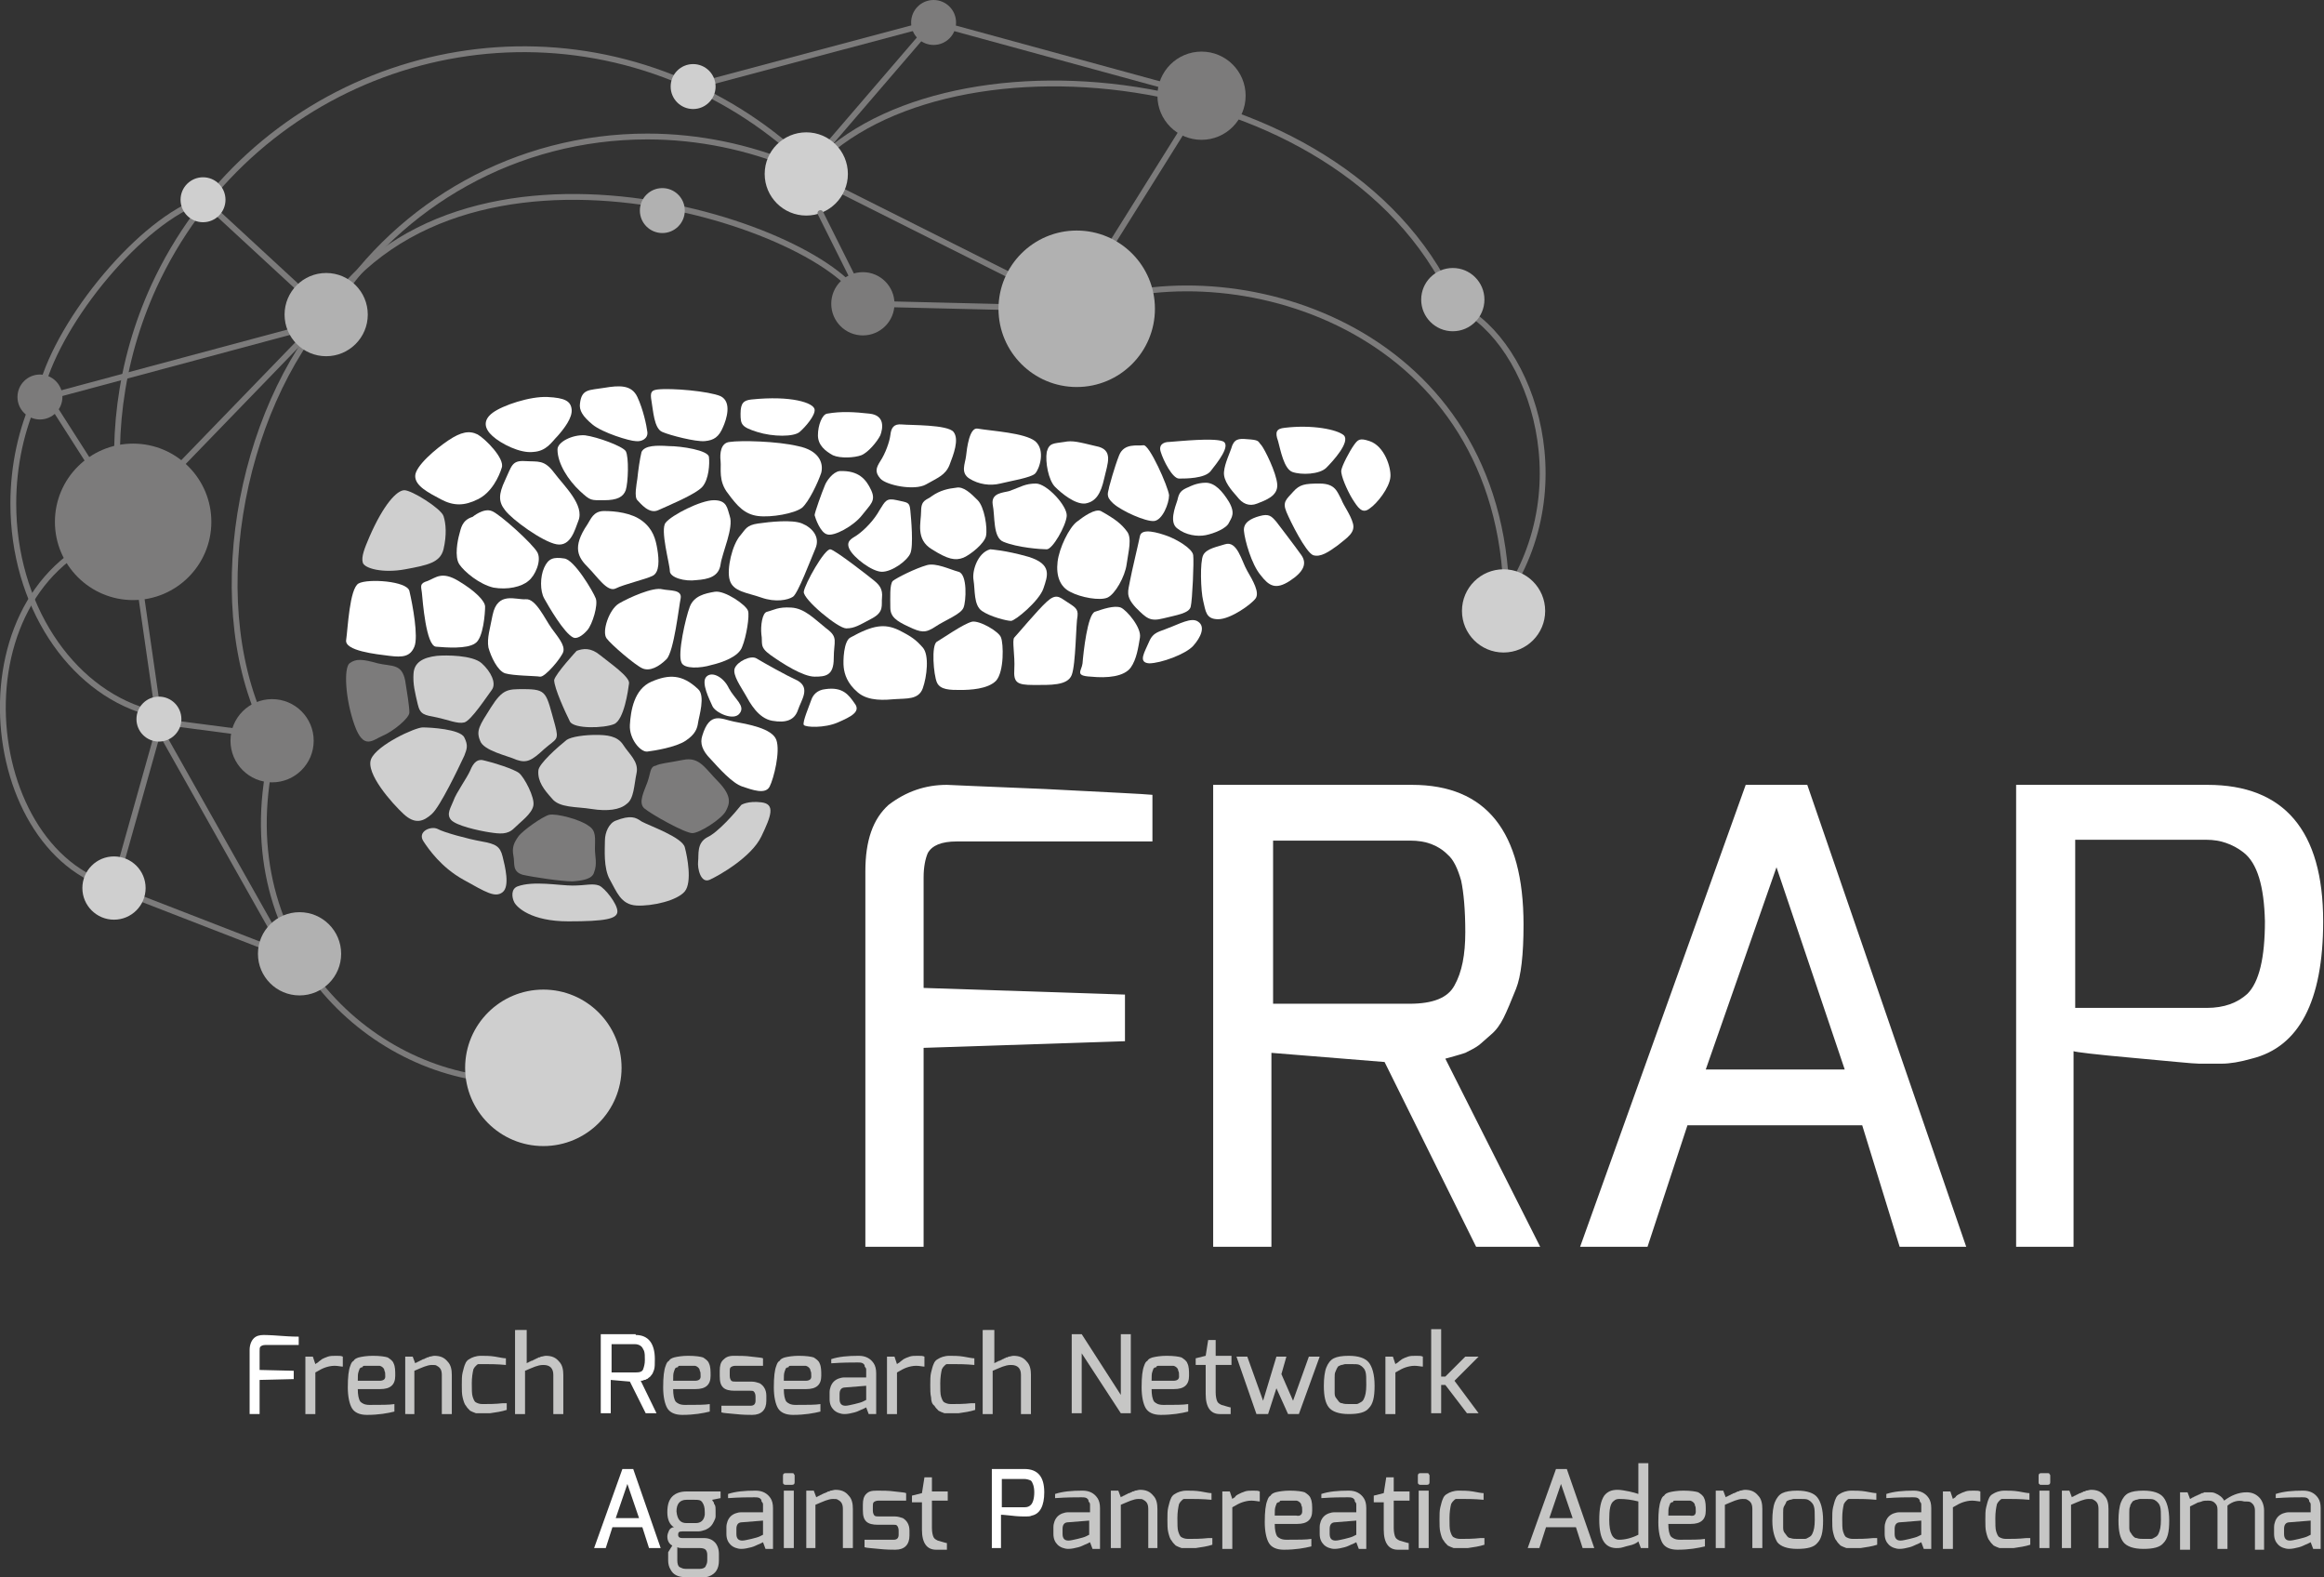 <?xml version="1.0" encoding="utf-8"?>
<svg version="1.1" id="logo_FRAP_blanc" xmlns="http://www.w3.org/2000/svg" xmlns:xlink="http://www.w3.org/1999/xlink" x="0px" y="0px"
	 viewBox="0 0 279.3 189.5" style="enable-background:new 0 0 279.3 189.5;" xml:space="preserve">
<rect x="0" y="0" width="279.3" height="189.5" fill="#333333" stroke="none"/>
<style type="text/css">
	.logo_frap_blanc0{fill:none;stroke:#7C7B7B;stroke-width:0.7;stroke-linecap:round;stroke-linejoin:round;stroke-miterlimit:10;}
	.logo_frap_blanc1{fill:#7C7B7B;}
	.logo_frap_blanc2{fill:#CFCFCF;}
	.logo_frap_blanc3{fill:#FFFFFF;}
	.logo_frap_blanc4{fill:#C6C6C5;}
	.logo_frap_blanc5{fill:#B1B1B1;}
</style>
<line class="logo_frap_blanc0" x1="142.1" y1="15.7" x2="130.4" y2="34.4"/>
<line class="logo_frap_blanc0" x1="33.8" y1="114.5" x2="13.7" y2="106.7"/>
<line class="logo_frap_blanc0" x1="5.7" y1="47.7" x2="15.8" y2="63.5"/>
<line class="logo_frap_blanc0" x1="19.1" y1="87.5" x2="34.1" y2="114.1"/>
<line class="logo_frap_blanc0" x1="19.1" y1="87.5" x2="13.7" y2="106.7"/>
<line class="logo_frap_blanc0" x1="104.6" y1="36.5" x2="129.4" y2="37.1"/>
<line class="logo_frap_blanc0" x1="19.3" y1="86.7" x2="32.3" y2="88.4"/>
<line class="logo_frap_blanc0" x1="97.5" y1="19.8" x2="112.2" y2="2.7"/>
<line class="logo_frap_blanc0" x1="5.7" y1="47.7" x2="39.6" y2="38.6"/>
<line class="logo_frap_blanc0" x1="15.1" y1="62.7" x2="39.2" y2="37.8"/>
<line class="logo_frap_blanc0" x1="144.4" y1="11.5" x2="112.2" y2="2.7"/>
<line class="logo_frap_blanc0" x1="112.2" y1="2.7" x2="83.3" y2="10.4"/>
<line class="logo_frap_blanc0" x1="15.8" y1="63.5" x2="19.1" y2="86.4"/>
<line class="logo_frap_blanc0" x1="24.4" y1="24" x2="38.7" y2="37.2"/>
<line class="logo_frap_blanc0" x1="98.3" y1="21.5" x2="129.4" y2="37.1"/>
<path class="logo_frap_blanc0" d="M175.4,36.9c8.7,4.2,15.2,22.7,4.2,36.6"/>
<path class="logo_frap_blanc0" d="M96.9,20.9C112.2,2.7,161.2,7.1,174.6,36"/>
<path class="logo_frap_blanc0" d="M129.4,37.1c17.7-7.3,49,1.3,51.5,31.6"/>
<path class="logo_frap_blanc0" d="M38.3,38.6C55,11.9,100,27.3,103.7,36.5"/>
<path class="logo_frap_blanc0" d="M40.1,36.8C48.1,24.5,62,16.4,77.8,16.4c6.2,0,12.2,1.3,17.5,3.5"/>
<path class="logo_frap_blanc0" d="M32.3,88.4c-8-15-3.7-38.9,7.7-51.6"/>
<path class="logo_frap_blanc0" d="M14.7,62.7c-1.5-9.3-0.4-19.1,3.8-28.3c11.3-24.5,40.3-35.3,64.8-24c6.1,2.8,11.4,6.7,15.7,11.4"/>
<path class="logo_frap_blanc0" d="M61.5,129.8c-16.3,0-34-15.7-28.9-38.8"/>
<path class="logo_frap_blanc0" d="M17.6,85.5c-9.2-2.7-16-12.9-16-25c0-4.6,1-9,2.7-12.7"/>
<path class="logo_frap_blanc0" d="M5,46.6C7.2,38.4,16.9,26.5,24.4,24"/>
<path class="logo_frap_blanc0" d="M13.1,106.4C-3.5,101.2-5.6,67.1,17,63.3"/>
<g>
	<path class="logo_frap_blanc1" d="M71.5,102c0-1.3,0.2-2.2-0.8-2.8c-0.9-0.7-3.8-1.5-4.7-1.3c-0.8,0.2-3.2,1.9-3.7,2.6c-0.5,0.7-0.8,1.3-0.6,2.3
		c0.2,0.9-0.2,1.9,1.1,2.3c1.3,0.3,4.7,0.8,6,0.8c1.3-0.1,2.4-0.3,2.6-1.1C71.8,103.8,71.5,102.9,71.5,102z"/>
	<path class="logo_frap_blanc2" d="M50.9,101.1c0.6,0.9,2.1,3.1,4.8,4.6c2.7,1.5,3.8,2.2,4.7,1.5s0.3-3.1,0-4.3s-0.8-1.5-2.5-1.8
		c-1.7-0.3-4.6-1.1-5.3-1.5C51.8,99.2,50.1,99.9,50.9,101.1z"/>
	<path class="logo_frap_blanc2" d="M54.5,96.2c-0.3,0.8-0.9,1.6-0.3,2.3s3.3,1.3,4.6,1.5c1.3,0.2,2.2,0.3,3-0.5s2.1-1.7,2.3-2.7s-1.1-3.4-1.7-3.9
		s-3.2-1.3-4.1-1.5c-0.9-0.3-1.4,0.2-1.8,1.2C56.1,93.5,54.8,95.3,54.5,96.2z"/>
	<path class="logo_frap_blanc2" d="M55.8,90.8c-0.7,1.5-2.9,6.1-3.9,7s-2,1.3-3.4,0s-4.6-4.9-3.9-6.6s5.3-3.8,6.2-3.8s4.5,0.2,5,1.2
		S56.1,90,55.8,90.8z"/>
	<path class="logo_frap_blanc1" d="M48.7,81.8c0.2,1.2,0.5,3.1,0.5,3.8c0,0.7-2,2.3-3.2,2.8s-2.3,1.8-3.4-1.3s-1.3-6.8-0.6-7.4
		c0.8-0.6,1.6-0.5,3.4,0C47.1,80.1,48.3,79.7,48.7,81.8z"/>
	<path class="logo_frap_blanc2" d="M52.5,78.8c-1.7,0.2-2.7,0.8-2.8,2.1c-0.1,1.3,0.2,2.4,0.5,3.7c0.3,1.3,0.8,1.3,2.3,1.6
		c1.4,0.3,2.5,0.8,3.3,0.6c0.8-0.2,2.7-3.1,3.3-3.9c0.6-0.8-0.1-2.2-1.2-3.2C56.8,78.7,53.6,78.7,52.5,78.8z"/>
	<path class="logo_frap_blanc3" d="M49.2,71c0.4,1.7,1.1,5.5,0.6,6.7s-1.4,1.3-3,1.1c-1.6-0.2-5.4-0.6-5.2-1.9c0.2-1.3,0.4-6.2,1.5-6.8
		S48.9,69.8,49.2,71z"/>
	<path class="logo_frap_blanc2" d="M44.4,64.5c-0.6,1.4-1,2.4-0.8,3.1c0.2,0.7,2.4,1.3,5.1,0.8s4.2-0.8,4.6-2.4c0.4-1.7,0.3-3.1,0-4
		c-0.3-0.9-3.8-3.1-4.7-3.1S46.1,60.6,44.4,64.5z"/>
	<path class="logo_frap_blanc3" d="M57.4,52.2c-1-0.5-2-0.3-3.5,0.7c-1.5,1-4,3.1-4,4.3s1.6,2,3.1,2.8c1.5,0.8,2.8,0.8,4.4,0
		c1.7-0.8,2.6-2.8,2.9-3.8C60.7,55.1,58.3,52.7,57.4,52.2z"/>
	<path class="logo_frap_blanc3" d="M56.8,62.1c-1.3,0.4-1.4,1.4-1.6,2.1c-0.2,0.7-0.6,2.7,0,3.6c0.6,0.9,2.4,2.4,4.1,2.8c1.7,0.3,3.4-0.1,4.2-0.8
		c0.8-0.6,1.6-2.4,1.1-3.4s-4.6-4.7-5.5-5C58.1,61,56.8,62.1,56.8,62.1z"/>
	<path class="logo_frap_blanc3" d="M50.7,71.2c-0.1-0.8-0.3-1.1,0.7-1.4c1-0.4,1.7-1.2,3.7,0s3.2,2.4,3.2,3.1s-0.2,3.8-1.2,4.4
		c-1,0.7-3.5,0.5-4.7,0.4S50.8,72.2,50.7,71.2z"/>
	<path class="logo_frap_blanc2" d="M62.9,82.8c-1.9,0-2.5,0-3.9,2.2c-1.4,2.2-1.8,2.8-1.3,4c0.4,1.2,3.3,1.8,4.4,2.3c1.2,0.4,1.8,0.1,3.3-1.3
		c1.5-1.3,1.8-1,1.3-2.9C65.6,83.2,65.8,82.8,62.9,82.8z"/>
	<path class="logo_frap_blanc2" d="M64.7,92.6c0-0.8,2.4-2.9,3.4-3.7c0.6-0.4,2.2-0.6,3.5-0.6c1.3,0,2.6,0.1,3.3,1.2c0.7,1.1,1.9,2,1.6,3.4
		c-0.3,1.4-0.3,3.1-1.2,3.7c-0.8,0.7-2.3,0.9-4.2,0.6c-1.8-0.3-3.9-0.1-4.8-1.3C65.4,94.9,64.6,93.9,64.7,92.6z"/>
	<path class="logo_frap_blanc3" d="M59.2,73.9c-0.3,1.6-0.7,2.8-0.5,3.9c0.3,1.1,1.1,2.8,2,3.1c1,0.3,3.6,0.3,4.2,0.4s2.6-2.3,2.8-3
		c0.2-0.8-0.6-1.7-1.4-2.8c-0.8-1.1-1.9-3.6-3.1-3.5C62,72.1,59.8,71,59.2,73.9z"/>
	<path class="logo_frap_blanc2" d="M74,98.6c-0.8,0.3-1.3,1.4-1.3,2.4s-0.2,3.3,0.6,4.7c0.8,1.4,1.3,3,3.2,3.1c1.9,0.1,4.9-0.6,5.8-1.7
		c0.9-1.1,0.3-4.2,0-5.3c-0.3-1.2-4.3-2.6-5.2-3.1C76.4,98.2,75.8,97.9,74,98.6z"/>
	<path class="logo_frap_blanc1" d="M77.8,94c-0.4,1.1-1.1,2.4-0.4,3.1c0.8,0.7,4.9,3,5.8,3s3.5-1.7,4-2.6c0.5-0.9,0.8-1.8-0.8-3.5
		c-1.7-1.7-2.3-3.1-4.3-2.7s-2.7,0.4-3.3,0.7C78.1,92.1,78.2,92.9,77.8,94z"/>
	<path class="logo_frap_blanc2" d="M89.1,96.7c-0.8,1-2.8,3.3-4.1,3.9c-1.3,0.7-1,2.1-1.1,2.9s0.3,2.7,1.4,2.2s5-2.7,6.2-5.2
		c1.2-2.5,1.7-3.9,0-4.1C89.9,96.2,89.1,96.7,89.1,96.7z"/>
	<path class="logo_frap_blanc3" d="M84.4,88.4c-0.3,0.9,0,1.8,1,2.8c1,1.1,2.6,2.9,3.8,3.3s2.8,1,3.3,0s1.3-4.2,0.8-5.6s-3.5-1.9-5.1-2.2
		C86.7,86.4,85.3,85.4,84.4,88.4z"/>
	<path class="logo_frap_blanc3" d="M83.9,82.8c0.9,0.8,0.1,3.3,0,4c-0.1,0.7-0.3,1.4-1.5,2.2s-3.8,1.2-4.6,1.3c-0.8,0.1-2.2-1.5-2.1-3.2
		s0.5-4.3,2.6-5.2C80.4,81,82,81,83.9,82.8z"/>
	<path class="logo_frap_blanc3" d="M84.9,81.3c0.7-0.7,2.1,0.1,2.7,1.4c0.7,1.3,2,2.1,1.3,3c-0.7,1-3-0.1-3.3-0.9C85.3,84.1,84.2,82,84.9,81.3z"
		/>
	<path class="logo_frap_blanc3" d="M81.9,79.6c0.3,0.8,2.3,0.7,3.6,0.3c1.3-0.3,3.3-1,3.7-2.2c0.5-1.2,0.9-3.7,0.7-4.3c-0.2-0.7-2.8-2.5-4-2.3
		c-1.2,0.2-2.5,0.5-3,1.8S81.4,78.6,81.9,79.6z"/>
	<path class="logo_frap_blanc3" d="M81.8,71.9c-0.2,0.9-0.8,6.4-1.7,7.3c-0.9,0.9-2,1.5-2.9,1.1c-0.9-0.4-3.8-2.9-4.3-3.6
		c-0.6-0.8,0.3-3.5,1.5-4.2s4.1-2,5.2-1.7C80.5,71,82,70.8,81.8,71.9z"/>
	<path class="logo_frap_blanc2" d="M69.3,78.2c0.8-0.3,1.7-0.4,2.8,0.5s3.6,2.6,3.5,3.4c-0.1,0.8-0.6,4.4-1.8,4.9s-4.8,0.6-5.3-0.3
		c-0.5-1-1.9-4-1.9-5C66.8,80.9,69.3,78.2,69.3,78.2z"/>
	<path class="logo_frap_blanc3" d="M68.9,76.6c0.4,0.2,1.1-0.2,1.7-0.9c0.6-0.7,1.3-3,1-3.8c-0.3-0.8-2.6-4.7-3.8-4.8c-1.3-0.2-1.9,0-2.4,1.1
		s-0.5,2.8,0,3.7S67.8,76.1,68.9,76.6z"/>
	<path class="logo_frap_blanc3" d="M69.5,62.6c-0.4,1-0.9,3.1-2.6,2.8s-5.4-3-6.2-4.1c-0.8-1-0.8-1.9,0-3.6s0.8-2.4,2.4-2.3
		c1.6,0.1,2.3-0.2,3.5,1.4C67.8,58.4,70.3,60.7,69.5,62.6z"/>
	<path class="logo_frap_blanc3" d="M67,52.4c-0.7,0.7-1.3,1.8-2.9,1.9c-1.6,0.2-3.9-1-4.9-1.9c-1-0.9-1.2-1.9,0-2.8s4.5-2,6.6-1.9
		c2.1,0.1,2.8,0.5,2.9,1.5C68.8,50.2,67.8,51.5,67,52.4z"/>
	<path class="logo_frap_blanc3" d="M67,54c0-0.9,1.8-1.8,3.3-1.7c1.5,0.2,4.5,1.3,4.9,1.9c0.4,0.7,0.3,3.8,0,4.7c-0.3,0.8-1,1.2-2.6,1.2
		S71,60.2,69.7,59C68.3,57.7,67,55.7,67,54z"/>
	<path class="logo_frap_blanc3" d="M70.6,63c0.4-0.6,0.7-1.6,2-1.6c1.3,0,3.3,0.2,4.6,1.2c1.3,1,1.6,2.2,1.8,3.4c0.2,1.2,0.3,2.8-0.6,3.2
		c-0.8,0.4-3.4,1-4.4,1.5c-1,0.5-2.2-1.4-3.3-2.5C69.5,67,68.7,65.8,70.6,63z"/>
	<path class="logo_frap_blanc3" d="M76.6,57.5c-0.1,0.7-0.4,2.2,0,2.6s1.4,1.7,2.5,1.2c1.1-0.5,4.5-1.9,5.3-2.8c0.8-0.9,0.9-2.8,0.8-3.6
		c-0.1-0.8-3.3-1.3-4.8-1.3c-1.5-0.1-2.9-0.1-3.3,0.7C76.9,55.1,76.7,56.5,76.6,57.5z"/>
	<path class="logo_frap_blanc3" d="M69.7,48.5C69.6,49.3,70,50,71.2,51c1.2,1,4.5,2,5.2,2c0.7,0.1,1.5-0.3,1.4-1.1s-0.5-2.7-1.2-4.2
		s-2.2-1.4-4-1.1C70.8,46.9,69.9,46.7,69.7,48.5z"/>
	<path class="logo_frap_blanc3" d="M79,46.8c-0.7,0.1-0.9,0.3-0.7,1.4c0.2,1.1,0.3,3.3,1.3,3.7c0.9,0.4,4,1.2,5.1,1.1c1.1-0.1,1.7-0.5,2.2-1.7
		c0.4-0.9,1.1-3-0.3-3.7C85.2,47,80.7,46.6,79,46.8z"/>
	<path class="logo_frap_blanc3" d="M90.3,48c-0.9,0.1-1.3,0.4-1.3,1.7s0.1,1.6,2,2.2s4.4,0.6,5.1,0s1.9-2,1.8-2.7C97.8,48.4,95.1,47.5,90.3,48z"
		/>
	<path class="logo_frap_blanc3" d="M87.7,53.1c-1.1,0.1-1.2,1.4-1.1,2.3s-0.3,2.4,0.9,3.9c1.1,1.5,2,2.5,3.6,2.7c1.6,0.2,4.4-0.3,5.3-1
		c0.8-0.7,1.9-3,2.3-4.2c0.3-1.2-0.3-2.7-2.8-3.2C93.4,53,89,52.9,87.7,53.1z"/>
	<path class="logo_frap_blanc3" d="M99.4,49.7c-0.6,0.1-1.1,1.4-1.1,2.6c0,1.2,0.9,1.9,1.8,2.4c0.9,0.4,2.6,0.3,3.4,0c0.8-0.3,1.9-1.6,2.3-2.4
		c0.3-0.8,0.6-2.4-1.3-2.6C102.7,49.5,101.1,49.4,99.4,49.7z"/>
	<path class="logo_frap_blanc3" d="M100.9,56.6c-0.8,0.1-1.6,1.2-1.8,1.8c-0.3,0.7-1.2,3.2-1.2,3.5c0.1,0.4,0.7,2.1,1.5,2.3
		c0.8,0.3,3.2-1,4.2-2.3c1-1.3,1.7-1.7,1.1-3S103.2,56.5,100.9,56.6z"/>
	<path class="logo_frap_blanc3" d="M87.7,62c-0.3-0.9-0.3-1.9-1.9-1.9c-1.6,0-5.1,1.8-5.8,2.7c-0.7,0.8,0.5,5,0.5,5.8c0,0.8,1.8,1.3,3.2,1.1
		c1.4-0.1,2.7-0.4,2.9-1.9C86.8,66.4,88.2,63.4,87.7,62z"/>
	<path class="logo_frap_blanc3" d="M89,64.3c0.6-0.7,0.7-1.2,2.1-1.4c1.4-0.2,4.1-0.5,5.3,0c1.2,0.5,2.2,1.6,1.6,3c-0.6,1.4-2.1,5.4-2.7,5.8
		s-2.1,0.7-3.8,0.1s-3.4-0.7-3.8-2.1C87.3,68.4,88,65.4,89,64.3z"/>
	<path class="logo_frap_blanc3" d="M92.2,73.5c-0.6,0.1-0.8,1.7-0.7,2.7c0.2,1.1-0.3,1.5,1.1,2.5s3.9,2.6,5.3,2.6c1.3,0,2.3-0.1,2.3-2.2
		s0.6-2.5-0.9-3.6c-1.5-1.2-2.6-2.4-4.2-2.5C93.5,72.9,93,73.3,92.2,73.5z"/>
	<path class="logo_frap_blanc3" d="M90.9,79.1c-0.7-0.4-2.3,0.4-2.6,1.2c-0.3,0.8,0.8,2.3,1.3,3.2c0.5,0.9,1.5,2.8,3.2,3.1
		c1.7,0.3,2.7-0.1,3.1-1.3s1.5-2.6,0-3.5C94.4,81.1,91.9,79.7,90.9,79.1z"/>
	<path class="logo_frap_blanc3" d="M99.2,82.8c-1,0.1-1.5,0.7-1.7,1.3c-0.2,0.6-1.1,2.7-0.9,3s2.5,0.4,4.1-0.3s2.8-1.3,2-2.3
		C102,83.5,101.3,82.5,99.2,82.8z"/>
	<path class="logo_frap_blanc3" d="M102.2,76.6c-0.8,0.4-0.9,2.8-0.8,3.6c0.1,0.8,0.4,1.9,1.7,3c1.3,1.1,3.3,0.9,4.5,0.8c1.3-0.1,2.8,0.1,3.3-1.3
		c0.5-1.4,0.8-4,0-4.9c-0.8-0.9-1.3-1.3-2.9-2.1C106.3,74.9,104.9,75.1,102.2,76.6z"/>
	<path class="logo_frap_blanc3" d="M106,71.8c-0.1,0.9,0.3,1.7-1.2,2.5s-2.1,1.2-3.1,1.2c-1,0-5.2-3.5-5.1-4.4c0.1-0.9,2.5-5.2,3.2-5.1
		c0.6,0.1,4.7,3.3,5.3,3.8C105.7,70.3,106.1,70.8,106,71.8z"/>
	<path class="logo_frap_blanc3" d="M103,64.3c-0.6,0.4-1.4,0.7-0.9,1.7s2.7,2.7,3.9,2.7s3-1.3,3.4-2.2c0.4-0.9,0.1-4.2,0-5.2s-0.3-0.9-1.6-1.2
		c-1.3-0.3-1.4,0.1-2.1,1.2C105.1,62.4,104,63.6,103,64.3z"/>
	<path class="logo_frap_blanc3" d="M105.8,55.4c-0.5,0.8-0.7,1.3,0,2.1c0.7,0.8,4.1,1.5,5.5,0.7c1.4-0.8,2.3-1.1,2.8-2.3c0.5-1.3,1.2-3.1,0.5-4
		s-5.2-0.8-6.2-0.9c-1-0.1-1.3,0.4-1.4,1.3C106.9,53.1,106.4,54.5,105.8,55.4z"/>
	<path class="logo_frap_blanc3" d="M112,59.6c-0.6,0.5-1.3,0.4-1.3,1.8c0,1.4-0.7,3.4,1.3,4.6c1.9,1.2,2.8,1.4,3.8,1c0.9-0.4,2.5-1.7,2.7-2.6
		c0.2-1-0.2-3.5-1-4.3c-0.8-0.8-1.7-1.7-2.6-1.5C114,58.7,113,58.9,112,59.6z"/>
	<path class="logo_frap_blanc3" d="M111.4,67.9c-1.4,0.4-3.6,1.5-4.1,1.9c-0.4,0.4-0.3,2.1-0.3,3.2c0,1.1,0.7,1.6,2.2,2.3s2,0.8,3.2,0
		s3.1-1.5,3.4-2.3c0.3-0.7,0.5-4-0.6-4.3S112.5,67.6,111.4,67.9z"/>
	<path class="logo_frap_blanc3" d="M116.8,74.7c-1.1,0.3-3.5,2-4.2,2.4s-0.4,4,0,4.9c0.4,0.9,1.6,0.9,2.8,0.9s3.3-0.1,4.3-1.1
		c1-1.1,0.9-4.5,0.6-5.2C120.1,75.9,117.7,74.5,116.8,74.7z"/>
	<path class="logo_frap_blanc2" d="M62.2,106.5c-0.8,0.3-0.7,1.3-0.4,1.9s2,2.3,6.5,2.3c4.5,0,5.9-0.3,5.9-1.2c0-0.9-1.5-2.8-2.2-3.1
		c-0.8-0.3-1.6,0-3.2,0S64.1,105.8,62.2,106.5z"/>
	<path class="logo_frap_blanc3" d="M119,66c-1.5,0.4-2.2,2.6-2,3.7c0.2,1.2,0,3,1,3.7s3,1.2,3.5,1.2c0.5,0,3.4-2.4,3.9-3.9
		c0.5-1.5,1.1-2.9-1.8-3.8C120.8,66.1,119,66,119,66z"/>
	<path class="logo_frap_blanc3" d="M121.3,59c-0.7,0.2-2.2,0.2-2,1.6c0.3,1.4,0,4,1.3,4.5c1.7,0.7,4.5,0.9,5.2,0.9c0.7,0,2.3-2.8,2.4-4
		s-2.4-3.9-3.7-3.9S122.7,58.5,121.3,59z"/>
	<path class="logo_frap_blanc3" d="M117.5,51.5c-1-0.2-1.3,2.4-1.4,3.3c-0.1,0.9-0.7,2,0.4,2.7c1.1,0.7,2.5,0.9,3.7,0.6s3.7-0.7,4.2-1.2
		c0.5-0.5,1.3-2.8,0-3.9C123.1,52,119.3,51.8,117.5,51.5z"/>
	<path class="logo_frap_blanc3" d="M127.9,53.1c-1.3,0.2-1.8,0.1-2.1,1.2c-0.2,1.2,0.2,3.4,1,4.2s2.4,2.1,3.6,2c1.3-0.2,1.9-1.2,2.3-3
		s1.2-3.5-1-3.9C129.6,53.1,128.9,52.9,127.9,53.1z"/>
	<path class="logo_frap_blanc3" d="M132.3,61.4c-0.7-0.3-2,0.6-2.9,1.3c-0.9,0.7-2.1,3.1-2.3,4.8c-0.2,1.7,0.3,3,1.5,3.6c1.3,0.7,3.6,1.1,4.5,0.7
		s2.1-2.5,2.3-4c0.2-1.5,0.7-3.2,0-4C134.8,63,134.1,62.4,132.3,61.4z"/>
	<path class="logo_frap_blanc3" d="M128.2,72.3c-0.9-0.6-1.3-1-2.4,0s-3.6,4-3.9,4.3c-0.3,0.3,0.1,2.2,0,3.8c-0.1,1.6,0.3,1.9,2.3,1.9
		s4.1,0.1,4.6-1.2c0.5-1.3,0.5-6.2,0.7-7.1C129.6,73.1,129.1,72.9,128.2,72.3z"/>
	<path class="logo_frap_blanc3" d="M130.1,79.7c-0.1,0.9-1,1.5,1,1.6c2,0.2,4,0,4.8-1.1c0.7-1,0.9-2.4,1.1-3.6c0.2-1.2-1.6-3.3-2.3-3.6
		c-0.8-0.3-2.2,0.2-3.1,0.5S130.2,78.4,130.1,79.7z"/>
	<path class="logo_frap_blanc3" d="M140.3,75.5c-0.9,0.4-1.7,0.4-2.2,1.6s-1.4,2.5,0,2.6c1.4,0,4.4-1.1,5.3-2.1c0.9-1,1.5-2.3,0.6-2.9
		C143.2,74.1,141.7,75,140.3,75.5z"/>
	<path class="logo_frap_blanc3" d="M135.8,69.8c-0.2,1.2-0.6,1.8,0.7,3.2c1.3,1.3,1.7,1.7,3.3,1.3s3.1-0.6,3.3-1.4s0.4-5.4,0.3-6.2
		c-0.1-0.8-2-1.9-3.1-2.3c-1.1-0.4-3.1-1-3.3,0S136,68.7,135.8,69.8z"/>
	<path class="logo_frap_blanc3" d="M133.3,58.5c-0.1,0.7-0.5,1.1,0.5,2s3.9,2.2,4.9,2.1s1.8-2.1,1.8-3.1c-0.1-1-2.4-6.2-3.1-6
		c-0.7,0.1-2.3-0.3-2.9,1.2C133.9,56.2,133.3,58.5,133.3,58.5z"/>
	<path class="logo_frap_blanc3" d="M140.5,53.1c-0.6,0-1.3,0.3-1,1.2c0.3,1,1.4,3.2,2.2,3.2s3.1,0,3.8-0.9c0.7-0.9,2.6-3.2,1.4-3.6
		S141.9,53,140.5,53.1z"/>
	<path class="logo_frap_blanc3" d="M142.9,58.5c-1,0.4-1.2,0.7-1.4,1.6c-0.3,0.9-1,2.7,0,3.4c1,0.8,2.4,1,3.4,0.8s2.5-0.8,2.8-1.5
		c0.3-0.6,0.8-1.1,0-2.5c-0.8-1.3-1.7-2.3-2.8-2.3S142.9,58.5,142.9,58.5z"/>
	<path class="logo_frap_blanc3" d="M150.3,52.8c-1.2-0.1-1.8-0.2-2.2,0.7c-0.3,1-0.9,2.1-1,3.2s0.9,2.2,1.6,3c0.6,0.8,1.4,1.2,2.4,0.8
		s2.5-0.9,2.4-2.3c-0.1-1.4-1.5-4.2-1.9-4.7C151.2,53.1,151.4,52.9,150.3,52.8z"/>
	<path class="logo_frap_blanc3" d="M154.4,51.4c-1,0.1-1.2,0.5-0.8,1.6c0.3,1.1,0.7,3.3,1.7,3.7c1.1,0.4,3.3,0.3,4.1-0.5c0.8-0.8,2.9-3.1,2.1-3.9
		C160.7,51.6,157.7,51,154.4,51.4z"/>
	<path class="logo_frap_blanc3" d="M164.6,53c-1.2-0.4-1.4-0.2-1.9,0.5c-0.5,0.7-1.4,2.4-1.5,3c-0.1,0.6,0.7,2.4,1.3,3.4c0.7,1.1,1.2,1.9,2.1,1.2
		c0.9-0.6,2.4-2.5,2.5-3.8C167.2,56.2,166.4,53.6,164.6,53z"/>
	<path class="logo_frap_blanc3" d="M161.2,60c-0.5-0.9-0.7-1.9-2.6-1.9c-1.8,0-2.4,0.1-3.2,1c-0.8,0.9-1.3,1.2-0.8,2.4c0.5,1.2,2.3,4.8,3.2,5.2
		c0.9,0.3,1.9-0.4,3-1.2c1.1-0.9,2.1-1.5,1.8-2.6S161.5,60.8,161.2,60z"/>
	<path class="logo_frap_blanc3" d="M153.4,62.7c-0.6-0.7-0.9-1-2-0.7s-2,0.8-1.9,1.8c0.1,1.1,0.9,4,2,5.3c1,1.3,1.8,1.8,3.5,0.7s2.1-2.1,1.4-3.1
		C155.7,65.7,153.4,62.7,153.4,62.7z"/>
	<path class="logo_frap_blanc3" d="M147.2,65.4c-0.9,0.3-2.2,0.5-2.6,1.3c-0.4,0.8-0.3,4.3,0,5.5c0.3,1.2,0.3,2.2,1.8,2.2c1.5,0,4-1.8,4.5-2.5
		c0.5-0.7-0.3-2.1-1-3.3C149.2,67.4,148.7,64.9,147.2,65.4z"/>
</g>
<g>
	<path class="logo_frap_blanc3" d="M113.8,94.3c0.2,0,4.1,0.2,11.8,0.5c7.7,0.4,12,0.6,12.9,0.7v5.6H115c-1.9,0-3,0.5-3.5,1.4
		c-0.3,0.7-0.5,1.7-0.5,2.9v13.3l24.2,0.8v5.6l-24.2,0.8v23.9h-7v-45.1c0-3.7,0.9-6.3,2.8-8C108.9,95.1,111.2,94.3,113.8,94.3z"/>
	<path class="logo_frap_blanc3" d="M169.7,94.3c8.9,0,13.4,5.6,13.4,16.8c0,3.6-0.3,6.2-0.9,7.7c-0.6,1.5-1.1,2.7-1.5,3.5c-0.4,0.8-0.9,1.5-1.5,2
		c-0.6,0.5-1.1,1-1.5,1.3c-0.4,0.3-1,0.6-1.6,0.9c-0.9,0.3-1.7,0.5-2.4,0.7l11.4,22.6h-7.7l-11-22.2l-13.6-1.1v23.3h-7V94.3H169.7z
		 M152.9,120.6h16.5c2.8,0,4.6-0.7,5.4-2.2c0.9-1.6,1.3-3.7,1.3-6.4c0-2.7-0.2-4.8-0.5-6.2c-0.4-1.4-0.9-2.5-1.6-3.1
		c-1.2-1.2-2.7-1.7-4.5-1.7h-16.5V120.6z"/>
	<path class="logo_frap_blanc3" d="M189.9,149.8l19.9-55.5h7.4l19.1,55.5h-8l-4.5-14.6h-21l-4.8,14.6H189.9z M205,128.5h16.7l-8.2-24.3L205,128.5
		z"/>
	<path class="logo_frap_blanc3" d="M242.3,149.8V94.3h23c9.2,0,13.9,5.5,13.9,16.4c0,9.6-2.9,15.1-8.6,16.5c-1.4,0.4-2.6,0.6-3.6,0.6
		c-1,0-1.8,0-2.7,0c-0.8,0-3.5-0.3-8-0.7c-4.5-0.4-6.9-0.7-7.1-0.8v23.5H242.3z M265.2,100.9h-15.8v20.2h15.8c2.1,0,3.7-0.6,4.9-1.7
		c1.4-1.4,2.1-4.3,2.1-8.7c-0.1-4.2-0.9-7-2.6-8.3C268.3,101.4,266.8,100.9,265.2,100.9z"/>
</g>
<g>
	<path class="logo_frap_blanc3" d="M31.7,160.4c0,0,0.7,0,2,0.1c1.3,0.1,2,0.1,2.2,0.1v1h-4c-0.3,0-0.5,0.1-0.6,0.2c-0.1,0.1-0.1,0.3-0.1,0.5v2.3
		l4.1,0.1v1l-4.1,0.1v4.1H30v-7.7c0-0.6,0.2-1.1,0.5-1.4C30.8,160.5,31.2,160.4,31.7,160.4z"/>
	<path class="logo_frap_blanc4" d="M38.7,163.3c0.2-0.1,0.4-0.2,0.7-0.3c0.3-0.1,0.6-0.1,1-0.1s0.6,0,0.8,0.1v1.2c-0.2,0-0.6-0.1-1-0.1
		c-0.4,0-0.8,0.1-1.1,0.2c-0.3,0.1-0.7,0.3-1.2,0.6v5h-1.2V163h0.9l0.3,0.9c0,0,0.1-0.1,0.3-0.2C38.4,163.5,38.6,163.4,38.7,163.3z"
		/>
	<path class="logo_frap_blanc4" d="M42.1,164.1c0.1-0.3,0.2-0.5,0.4-0.6c0.1-0.2,0.3-0.3,0.6-0.4c0.4-0.1,1-0.2,1.7-0.2c0.9,0,1.5,0.1,1.8,0.2
		c0.3,0.2,0.6,0.4,0.7,0.7c0.2,0.4,0.2,0.9,0.2,1.5c0,1.1-0.6,1.6-1.8,1.6H43c0,0.7,0.1,1.2,0.3,1.5c0.2,0.2,0.5,0.4,1.1,0.4
		c1.4,0,2.4,0,3-0.1v0.9c-0.8,0.2-1.9,0.4-3.3,0.4c-0.9,0-1.5-0.3-1.8-0.8s-0.5-1.4-0.5-2.5C41.8,165.4,41.9,164.6,42.1,164.1z
		 M46.3,165.4c0-0.3,0-0.6-0.1-0.7c0-0.2-0.1-0.3-0.2-0.4c-0.1-0.1-0.3-0.2-0.4-0.2c-0.2,0-0.4,0-0.7,0c-0.3,0-0.5,0-0.6,0
		c-0.1,0-0.2,0-0.4,0s-0.3,0-0.3,0.1s-0.2,0.1-0.2,0.1c-0.1,0.1-0.2,0.1-0.2,0.2c0,0.1-0.1,0.2-0.1,0.3c-0.1,0.2-0.1,0.6-0.1,1.1
		h2.6C46.1,165.9,46.3,165.7,46.3,165.4z"/>
	<path class="logo_frap_blanc4" d="M48.7,169.8V163h0.9l0.3,0.8c0,0,0.1-0.1,0.2-0.1c0.1-0.1,0.2-0.1,0.2-0.1c0,0,0.1-0.1,0.2-0.1
		c0.1-0.1,0.2-0.1,0.2-0.1c0,0,0.1-0.1,0.2-0.1s0.2-0.1,0.2-0.1c0.1,0,0.1,0,0.2-0.1c0.1,0,0.2,0,0.3-0.1c0.2,0,0.4-0.1,0.6-0.1
		c0.7,0,1.2,0.2,1.6,0.7c0.4,0.4,0.5,1,0.5,1.6v4.7h-1.2v-4.7c0-0.6-0.2-0.9-0.6-1.1c-0.1-0.1-0.3-0.1-0.6-0.1s-0.6,0.1-0.9,0.2
		s-0.7,0.3-1.2,0.5v5.2H48.7z"/>
	<path class="logo_frap_blanc4" d="M55.6,167.9c-0.1-0.4-0.1-0.9-0.1-1.5s0-1.1,0.1-1.5s0.2-0.8,0.3-1c0.1-0.3,0.3-0.5,0.5-0.6
		c0.3-0.2,0.8-0.4,1.4-0.4c0.5,0,1.1,0,1.7,0.1c0.6,0.1,1,0.2,1.3,0.2v0.8c-1.1-0.1-1.9-0.1-2.4-0.1s-0.8,0-0.9,0s-0.2,0.1-0.3,0.2
		s-0.2,0.2-0.3,0.4c-0.1,0.4-0.2,1-0.2,1.7s0,1.3,0.1,1.6c0.1,0.3,0.2,0.6,0.4,0.7c0.2,0.1,0.4,0.2,0.8,0.2c0.7,0,1.5,0,2.4-0.1
		l0.5,0v0.8c-0.6,0.2-1.3,0.3-2,0.4c-0.9,0-1.5,0-1.7,0c-0.3-0.1-0.5-0.2-0.7-0.3c-0.2-0.2-0.4-0.4-0.5-0.6
		C55.8,168.7,55.7,168.3,55.6,167.9z"/>
	<path class="logo_frap_blanc4" d="M63.3,159.7v4.1c0,0,0.1-0.1,0.2-0.1c0.1-0.1,0.2-0.1,0.2-0.1c0,0,0.1-0.1,0.2-0.1s0.2-0.1,0.2-0.1
		c0,0,0.1,0,0.2-0.1c0.1,0,0.2-0.1,0.2-0.1c0.1,0,0.1,0,0.2-0.1c0.1,0,0.2,0,0.3-0.1c0.2,0,0.4-0.1,0.6-0.1c0.7,0,1.2,0.2,1.6,0.7
		c0.4,0.4,0.5,1,0.5,1.6v4.7h-1.2v-4.7c0-0.4-0.1-0.7-0.3-0.9c-0.2-0.2-0.5-0.3-0.9-0.3c-0.4,0-0.7,0.1-1,0.2s-0.7,0.3-1.2,0.5v5.2
		h-1.2v-10.1H63.3z"/>
	<path class="logo_frap_blanc3" d="M76.4,160.4c1.5,0,2.3,1,2.3,2.9c0,0.6,0,1-0.1,1.3s-0.2,0.5-0.3,0.6c-0.1,0.1-0.2,0.3-0.3,0.3
		c-0.1,0.1-0.2,0.2-0.3,0.2c-0.1,0.1-0.2,0.1-0.3,0.1c-0.1,0.1-0.3,0.1-0.4,0.1l1.9,3.9h-1.3l-1.9-3.8l-2.3-0.2v4h-1.2v-9.5H76.4z
		 M73.6,164.9h2.8c0.5,0,0.8-0.1,0.9-0.4c0.1-0.3,0.2-0.6,0.2-1.1c0-0.5,0-0.8-0.1-1.1c-0.1-0.2-0.2-0.4-0.3-0.5
		c-0.2-0.2-0.5-0.3-0.8-0.3h-2.8V164.9z"/>
	<path class="logo_frap_blanc4" d="M80,164.1c0.1-0.3,0.2-0.5,0.4-0.6c0.1-0.2,0.3-0.3,0.6-0.4c0.4-0.1,1-0.2,1.7-0.2c0.9,0,1.5,0.1,1.8,0.2
		c0.3,0.2,0.6,0.4,0.7,0.7c0.2,0.4,0.2,0.9,0.2,1.5c0,1.1-0.6,1.6-1.8,1.6h-2.7c0,0.7,0.1,1.2,0.3,1.5c0.2,0.2,0.5,0.4,1.1,0.4
		c1.4,0,2.4,0,3-0.1v0.9c-0.8,0.2-1.9,0.4-3.3,0.4c-0.9,0-1.5-0.3-1.8-0.8s-0.5-1.4-0.5-2.5C79.7,165.4,79.8,164.6,80,164.1z
		 M84.2,165.4c0-0.3,0-0.6-0.1-0.7c0-0.2-0.1-0.3-0.2-0.4c-0.1-0.1-0.3-0.2-0.4-0.2c-0.2,0-0.4,0-0.7,0c-0.3,0-0.5,0-0.6,0
		c-0.1,0-0.2,0-0.4,0s-0.3,0-0.3,0.1s-0.2,0.1-0.2,0.1c-0.1,0.1-0.2,0.1-0.2,0.2c0,0.1-0.1,0.2-0.1,0.3c-0.1,0.2-0.1,0.6-0.1,1.1
		h2.6C84,165.9,84.2,165.7,84.2,165.4z"/>
	<path class="logo_frap_blanc4" d="M88.2,162.9c0.7,0,1.4,0,2.1,0.1c0.7,0.1,1.2,0.1,1.4,0.2v0.9h-3.3c-0.3,0-0.5,0.1-0.6,0.2
		c-0.1,0.1-0.1,0.3-0.1,0.5v0.5c0,0.3,0.1,0.5,0.2,0.6c0.1,0.1,0.3,0.1,0.5,0.1h1.9c0.4,0,0.7,0.1,1,0.2c0.5,0.3,0.8,0.8,0.8,1.5
		v0.6c0,1.1-0.6,1.7-1.7,1.7c-0.4,0-1.1,0-2-0.1s-1.4-0.1-1.7-0.2v-0.8h3.5c0.4,0,0.6-0.2,0.6-0.6v-0.5c0-0.3-0.1-0.5-0.2-0.6
		c-0.1-0.1-0.2-0.1-0.4-0.1h-1.9c-0.6,0-1.1-0.1-1.4-0.4c-0.3-0.3-0.4-0.7-0.4-1.4v-0.6c0-0.6,0.1-1,0.4-1.3S87.5,162.9,88.2,162.9z
		"/>
	<path class="logo_frap_blanc4" d="M93.3,164.1c0.1-0.3,0.2-0.5,0.4-0.6c0.1-0.2,0.3-0.3,0.6-0.4c0.4-0.1,1-0.2,1.7-0.2c0.9,0,1.5,0.1,1.8,0.2
		c0.3,0.2,0.6,0.4,0.7,0.7c0.2,0.4,0.2,0.9,0.2,1.5c0,1.1-0.6,1.6-1.8,1.6h-2.7c0,0.7,0.1,1.2,0.3,1.5c0.2,0.2,0.5,0.4,1.1,0.4
		c1.4,0,2.4,0,3-0.1v0.9c-0.8,0.2-1.9,0.4-3.3,0.4c-0.9,0-1.5-0.3-1.8-0.8s-0.5-1.4-0.5-2.5C93,165.4,93.1,164.6,93.3,164.1z
		 M97.5,165.4c0-0.3,0-0.6-0.1-0.7c0-0.2-0.1-0.3-0.2-0.4c-0.1-0.1-0.3-0.2-0.4-0.2c-0.2,0-0.4,0-0.7,0c-0.3,0-0.5,0-0.6,0
		c-0.1,0-0.2,0-0.4,0s-0.3,0-0.3,0.1s-0.2,0.1-0.2,0.1c-0.1,0.1-0.2,0.1-0.2,0.2c0,0.1-0.1,0.2-0.1,0.3c-0.1,0.2-0.1,0.6-0.1,1.1
		h2.6C97.3,165.9,97.5,165.7,97.5,165.4z"/>
	<path class="logo_frap_blanc4" d="M99.9,163.3c0.9-0.3,2-0.4,3.3-0.4c0.8,0,1.4,0.3,1.8,0.9c0.2,0.3,0.3,0.7,0.3,1.2v4.9h-0.9l-0.3-0.8
		c0,0-0.2,0.1-0.4,0.2c-0.3,0.1-0.6,0.3-1,0.4c-0.4,0.1-0.8,0.2-1.2,0.2c-0.5,0-1-0.2-1.3-0.5c-0.3-0.3-0.5-0.7-0.5-1.3v-0.8
		c0-0.5,0.2-1,0.5-1.3c0.3-0.3,0.8-0.5,1.3-0.5c0.9,0,1.8,0,2.6,0c0-0.2,0-0.4,0-0.6s0-0.2,0-0.3s0-0.2-0.1-0.3s-0.1-0.2-0.1-0.3
		c-0.1-0.1-0.1-0.1-0.2-0.2c-0.2-0.1-0.4-0.1-0.6-0.1c-0.7,0-1.8,0-3.2,0.1V163.3z M100.9,168.1c0,0.5,0.2,0.8,0.7,0.8
		c0.3,0,0.6-0.1,1.1-0.2c0.4-0.1,0.8-0.2,1-0.3l0.4-0.2v-1.7l-2.5,0.2c-0.5,0-0.7,0.3-0.7,0.8V168.1z"/>
	<path class="logo_frap_blanc4" d="M108.6,163.3c0.2-0.1,0.4-0.2,0.7-0.3c0.3-0.1,0.6-0.1,1-0.1s0.6,0,0.8,0.1v1.2c-0.2,0-0.6-0.1-1-0.1
		c-0.4,0-0.8,0.1-1.1,0.2c-0.3,0.1-0.7,0.3-1.2,0.6v5h-1.2V163h0.9l0.3,0.9c0,0,0.1-0.1,0.3-0.2
		C108.3,163.5,108.5,163.4,108.6,163.3z"/>
	<path class="logo_frap_blanc4" d="M111.9,167.9c-0.1-0.4-0.1-0.9-0.1-1.5s0-1.1,0.1-1.5s0.2-0.8,0.3-1c0.1-0.3,0.3-0.5,0.5-0.6
		c0.3-0.2,0.8-0.4,1.4-0.4c0.5,0,1.1,0,1.7,0.1c0.6,0.1,1,0.2,1.3,0.2v0.8c-1.1-0.1-1.9-0.1-2.4-0.1s-0.8,0-0.9,0s-0.2,0.1-0.3,0.2
		s-0.2,0.2-0.3,0.4c-0.1,0.4-0.2,1-0.2,1.7s0,1.3,0.1,1.6c0.1,0.3,0.2,0.6,0.4,0.7c0.2,0.1,0.4,0.2,0.8,0.2c0.7,0,1.5,0,2.4-0.1
		l0.5,0v0.8c-0.6,0.2-1.3,0.3-2,0.4c-0.9,0-1.5,0-1.7,0c-0.3-0.1-0.5-0.2-0.7-0.3c-0.2-0.2-0.4-0.4-0.5-0.6
		C112,168.7,111.9,168.3,111.9,167.9z"/>
	<path class="logo_frap_blanc4" d="M119.5,159.7v4.1c0,0,0.1-0.1,0.2-0.1c0.1-0.1,0.2-0.1,0.2-0.1c0,0,0.1-0.1,0.2-0.1s0.2-0.1,0.2-0.1
		c0,0,0.1,0,0.2-0.1c0.1,0,0.2-0.1,0.2-0.1c0.1,0,0.1,0,0.2-0.1c0.1,0,0.2,0,0.3-0.1c0.2,0,0.4-0.1,0.6-0.1c0.7,0,1.2,0.2,1.6,0.7
		c0.4,0.4,0.5,1,0.5,1.6v4.7h-1.2v-4.7c0-0.4-0.1-0.7-0.3-0.9c-0.2-0.2-0.5-0.3-0.9-0.3c-0.4,0-0.7,0.1-1,0.2s-0.7,0.3-1.2,0.5v5.2
		h-1.2v-10.1H119.5z"/>
	<path class="logo_frap_blanc4" d="M128.8,169.8v-9.5h1.2l4.7,7.3v-7.3h1.2v9.5h-1.2l-4.7-7.2v7.2H128.8z"/>
	<path class="logo_frap_blanc4" d="M137.5,164.1c0.1-0.3,0.2-0.5,0.4-0.6c0.1-0.2,0.3-0.3,0.6-0.4c0.4-0.1,1-0.2,1.7-0.2c0.9,0,1.5,0.1,1.8,0.2
		c0.3,0.2,0.6,0.4,0.7,0.7c0.2,0.4,0.2,0.9,0.2,1.5c0,1.1-0.6,1.6-1.8,1.6h-2.7c0,0.7,0.1,1.2,0.3,1.5c0.2,0.2,0.5,0.4,1.1,0.4
		c1.4,0,2.4,0,3-0.1v0.9c-0.8,0.2-1.9,0.4-3.3,0.4c-0.9,0-1.5-0.3-1.8-0.8s-0.5-1.4-0.5-2.5C137.2,165.4,137.3,164.6,137.5,164.1z
		 M141.7,165.4c0-0.3,0-0.6-0.1-0.7c0-0.2-0.1-0.3-0.2-0.4c-0.1-0.1-0.3-0.2-0.4-0.2c-0.2,0-0.4,0-0.7,0c-0.3,0-0.5,0-0.6,0
		c-0.1,0-0.2,0-0.4,0s-0.3,0-0.3,0.1s-0.2,0.1-0.2,0.1c-0.1,0.1-0.2,0.1-0.2,0.2c0,0.1-0.1,0.2-0.1,0.3c-0.1,0.2-0.1,0.6-0.1,1.1
		h2.6C141.5,165.9,141.7,165.7,141.7,165.4z"/>
	<path class="logo_frap_blanc4" d="M146.1,161v1.9h1.9v1.1h-1.9v3.3c0,0.5,0.1,0.9,0.2,1.1c0.1,0.2,0.3,0.3,0.5,0.4c0.7,0.2,1,0.3,1.1,0.3v0.8
		h-1.3c-1.1,0-1.7-0.8-1.7-2.4V164h-1.2v-0.8l1.2-0.3l0.3-1.9H146.1z"/>
	<path class="logo_frap_blanc4" d="M148.6,163h1.3l1.9,5.3l1.6-5.3h1.2l-0.6,2.1l1.4,3.2l1.9-5.3h1.3l-2.5,6.9h-1.3l-1.4-3.1l-1,3.1H151
		L148.6,163z"/>
	<path class="logo_frap_blanc4" d="M159.1,166.5c0-0.9,0.1-1.7,0.3-2.2c0.2-0.5,0.5-0.9,0.9-1.1c0.4-0.2,1-0.3,1.8-0.3c1.2,0,2,0.3,2.4,0.8
		c0.4,0.5,0.7,1.4,0.7,2.8s-0.2,2.2-0.7,2.7c-0.4,0.5-1.2,0.7-2.4,0.7c-1.2,0-2-0.3-2.4-0.8C159.3,168.6,159.1,167.8,159.1,166.5z
		 M160.5,164.8c-0.1,0.2-0.1,0.4-0.1,0.7s0,0.6,0,1c0,0.4,0,0.7,0,0.9c0,0.3,0.1,0.5,0.2,0.6s0.2,0.3,0.3,0.4
		c0.1,0.1,0.2,0.2,0.4,0.2c0.2,0.1,0.6,0.1,0.9,0.1c0.4,0,0.6,0,0.8,0s0.3-0.1,0.5-0.2c0.2-0.1,0.3-0.2,0.4-0.4
		c0.2-0.4,0.3-0.9,0.3-1.7c0-0.8,0-1.3-0.1-1.6c-0.1-0.3-0.2-0.4-0.3-0.5c-0.1-0.1-0.2-0.2-0.4-0.3c-0.2-0.1-0.5-0.1-0.9-0.1
		s-0.6,0-0.8,0c-0.2,0-0.3,0.1-0.5,0.1c-0.2,0.1-0.3,0.1-0.4,0.2C160.6,164.5,160.6,164.6,160.5,164.8z"/>
	<path class="logo_frap_blanc4" d="M168.5,163.3c0.2-0.1,0.4-0.2,0.7-0.3c0.3-0.1,0.6-0.1,1-0.1s0.6,0,0.8,0.1v1.2c-0.2,0-0.6-0.1-1-0.1
		c-0.4,0-0.8,0.1-1.1,0.2c-0.3,0.1-0.7,0.3-1.2,0.6v5h-1.2V163h0.9l0.3,0.9c0,0,0.1-0.1,0.3-0.2
		C168.2,163.5,168.4,163.4,168.5,163.3z"/>
	<path class="logo_frap_blanc4" d="M172,169.8v-10.1h1.2v5.7h0.5l2.4-2.4h1.6l-2.9,2.9l2.9,3.9h-1.4l-2.6-3.4h-0.5v3.4H172z"/>
</g>
<g>
	<path class="logo_frap_blanc3" d="M71.4,186l3.4-9.5h1.3l3.3,9.5H78l-0.8-2.5h-3.6l-0.8,2.5H71.4z M74,182.4h2.8l-1.4-4.1L74,182.4z"/>
	<path class="logo_frap_blanc4" d="M80.2,184.6c0-0.2,0.1-0.5,0.2-0.7s0.3-0.4,0.6-0.4c-0.5-0.3-0.8-0.9-0.8-1.8c0-0.9,0.2-1.5,0.6-1.9
		c0.4-0.4,1-0.6,1.7-0.6h4.1v0.8l-1,0.2c0,0,0,0.1,0.1,0.2s0.1,0.2,0.1,0.2c0,0,0,0.1,0.1,0.2c0.1,0.2,0.1,0.4,0.1,0.7s0,0.5,0,0.7
		c0,0.2-0.1,0.4-0.2,0.6c-0.1,0.2-0.2,0.4-0.4,0.6c-0.2,0.2-0.4,0.3-0.6,0.4c-0.3,0.1-0.6,0.2-0.9,0.2h-1.9c-0.4,0-0.5,0.1-0.5,0.4
		c0,0.3,0.2,0.4,0.5,0.4h2.6c0.6,0,1,0.2,1.3,0.5c0.3,0.3,0.5,0.8,0.5,1.4v0.8c0,1-0.4,1.6-1.2,1.9c-0.2,0.1-0.5,0.1-0.9,0.1h-1.9
		c-0.9,0-1.5-0.3-1.8-0.9c-0.2-0.3-0.3-0.7-0.3-1.1v-1l0.5-0.8C80.4,185.5,80.2,185.1,80.2,184.6z M82,186c-0.2,0-0.4,0-0.6-0.1v1.6
		c0,0.4,0.1,0.7,0.3,0.8c0.2,0.1,0.4,0.2,0.7,0.2h1.7c0.3,0,0.6-0.1,0.7-0.3c0.1-0.2,0.2-0.4,0.2-0.7v-0.7c0-0.3-0.1-0.5-0.2-0.6
		s-0.3-0.2-0.7-0.2H82z M82.5,183h1.1c0.6,0,1-0.3,1.1-1c0-0.1,0-0.2,0-0.3c0-0.6-0.1-0.9-0.3-1.2s-0.5-0.3-0.9-0.3h-1
		c-0.8,0-1.2,0.5-1.2,1.4C81.4,182.6,81.8,183,82.5,183z"/>
	<path class="logo_frap_blanc4" d="M87.5,179.5c0.9-0.3,2-0.4,3.3-0.4c0.8,0,1.4,0.3,1.8,0.9c0.2,0.3,0.3,0.7,0.3,1.2v4.9H92l-0.3-0.8
		c0,0-0.2,0.1-0.4,0.2c-0.3,0.1-0.6,0.3-1,0.4c-0.4,0.1-0.8,0.2-1.2,0.2c-0.5,0-1-0.2-1.3-0.5c-0.3-0.3-0.5-0.7-0.5-1.3v-0.8
		c0-0.5,0.2-1,0.5-1.3c0.3-0.3,0.8-0.5,1.3-0.5c0.9,0,1.8,0,2.6,0c0-0.2,0-0.4,0-0.6s0-0.2,0-0.3s0-0.2-0.1-0.3s-0.1-0.2-0.1-0.3
		c-0.1-0.1-0.1-0.1-0.2-0.2c-0.2-0.1-0.4-0.1-0.6-0.1c-0.7,0-1.8,0-3.2,0.1V179.5z M88.5,184.3c0,0.5,0.2,0.8,0.7,0.8
		c0.3,0,0.6-0.1,1.1-0.2c0.4-0.1,0.8-0.2,1-0.3l0.4-0.2v-1.7l-2.5,0.2c-0.5,0-0.7,0.3-0.7,0.8V184.3z"/>
	<path class="logo_frap_blanc4" d="M94.1,178.1v-0.8c0-0.2,0.1-0.3,0.3-0.3h0.8c0.1,0,0.2,0,0.2,0.1c0.1,0.1,0.1,0.1,0.1,0.2v0.8
		c0,0.2-0.1,0.3-0.3,0.3h-0.8c-0.1,0-0.2,0-0.2-0.1C94.1,178.3,94.1,178.2,94.1,178.1z M94.2,186v-6.9h1.2v6.9H94.2z"/>
	<path class="logo_frap_blanc4" d="M96.9,186v-6.9h0.9l0.3,0.8c0,0,0.1-0.1,0.2-0.1c0.1-0.1,0.2-0.1,0.2-0.1c0,0,0.1-0.1,0.2-0.1
		c0.1-0.1,0.2-0.1,0.2-0.1c0,0,0.1-0.1,0.2-0.1s0.2-0.1,0.2-0.1c0.1,0,0.1,0,0.2-0.1c0.1,0,0.2,0,0.3-0.1c0.2,0,0.4-0.1,0.6-0.1
		c0.7,0,1.2,0.2,1.6,0.7c0.4,0.4,0.5,1,0.5,1.6v4.7h-1.2v-4.7c0-0.6-0.2-0.9-0.6-1.1c-0.1-0.1-0.3-0.1-0.6-0.1s-0.6,0.1-0.9,0.2
		s-0.7,0.3-1.2,0.5v5.2H96.9z"/>
	<path class="logo_frap_blanc4" d="M105.4,179.1c0.7,0,1.4,0,2.1,0.1c0.7,0.1,1.2,0.1,1.4,0.2v0.9h-3.3c-0.3,0-0.5,0.1-0.6,0.2
		c-0.1,0.1-0.1,0.3-0.1,0.5v0.5c0,0.3,0.1,0.5,0.2,0.6c0.1,0.1,0.3,0.1,0.5,0.1h1.9c0.4,0,0.7,0.1,1,0.2c0.5,0.3,0.8,0.8,0.8,1.5
		v0.6c0,1.1-0.6,1.7-1.7,1.7c-0.4,0-1.1,0-2-0.1s-1.4-0.1-1.7-0.2V185h3.5c0.4,0,0.6-0.2,0.6-0.6v-0.5c0-0.3-0.1-0.5-0.2-0.6
		c-0.1-0.1-0.2-0.1-0.4-0.1h-1.9c-0.6,0-1.1-0.1-1.4-0.4c-0.3-0.3-0.4-0.7-0.4-1.4v-0.6c0-0.6,0.1-1,0.4-1.3
		S104.7,179.1,105.4,179.1z"/>
	<path class="logo_frap_blanc4" d="M112,177.3v1.9h1.9v1.1H112v3.3c0,0.5,0.1,0.9,0.2,1.1c0.1,0.2,0.3,0.3,0.5,0.4c0.7,0.2,1,0.3,1.1,0.3v0.8
		h-1.3c-1.1,0-1.7-0.8-1.7-2.4v-3.3h-1.2v-0.8l1.2-0.3l0.3-1.9H112z"/>
	<path class="logo_frap_blanc3" d="M119.2,186v-9.5h3.9c1.6,0,2.4,0.9,2.4,2.8c0,1.6-0.5,2.6-1.5,2.8c-0.2,0.1-0.4,0.1-0.6,0.1
		c-0.2,0-0.3,0-0.5,0c-0.1,0-0.6,0-1.4-0.1s-1.2-0.1-1.2-0.1v4H119.2z M123.1,177.7h-2.7v3.4h2.7c0.4,0,0.6-0.1,0.8-0.3
		c0.2-0.2,0.4-0.7,0.4-1.5c0-0.7-0.2-1.2-0.4-1.4C123.7,177.8,123.4,177.7,123.1,177.7z"/>
	<path class="logo_frap_blanc4" d="M126.8,179.5c0.9-0.3,2-0.4,3.3-0.4c0.8,0,1.4,0.3,1.8,0.9c0.2,0.3,0.3,0.7,0.3,1.2v4.9h-0.9l-0.3-0.8
		c0,0-0.2,0.1-0.4,0.2c-0.3,0.1-0.6,0.3-1,0.4c-0.4,0.1-0.8,0.2-1.2,0.2c-0.5,0-1-0.2-1.3-0.5c-0.3-0.3-0.5-0.7-0.5-1.3v-0.8
		c0-0.5,0.2-1,0.5-1.3c0.3-0.3,0.8-0.5,1.3-0.5c0.9,0,1.8,0,2.6,0c0-0.2,0-0.4,0-0.6s0-0.2,0-0.3s0-0.2-0.1-0.3s-0.1-0.2-0.1-0.3
		c-0.1-0.1-0.1-0.1-0.2-0.2c-0.2-0.1-0.4-0.1-0.6-0.1c-0.7,0-1.8,0-3.2,0.1V179.5z M127.7,184.3c0,0.5,0.2,0.8,0.7,0.8
		c0.3,0,0.6-0.1,1.1-0.2c0.4-0.1,0.8-0.2,1-0.3l0.4-0.2v-1.7l-2.5,0.2c-0.5,0-0.7,0.3-0.7,0.8V184.3z"/>
	<path class="logo_frap_blanc4" d="M133.5,186v-6.9h0.9l0.3,0.8c0,0,0.1-0.1,0.2-0.1c0.1-0.1,0.2-0.1,0.2-0.1c0,0,0.1-0.1,0.2-0.1
		c0.1-0.1,0.2-0.1,0.2-0.1c0,0,0.1-0.1,0.2-0.1s0.2-0.1,0.2-0.1c0.1,0,0.1,0,0.2-0.1c0.1,0,0.2,0,0.3-0.1c0.2,0,0.4-0.1,0.6-0.1
		c0.7,0,1.2,0.2,1.6,0.7c0.4,0.4,0.5,1,0.5,1.6v4.7H138v-4.7c0-0.6-0.2-0.9-0.6-1.1c-0.1-0.1-0.3-0.1-0.6-0.1s-0.6,0.1-0.9,0.2
		s-0.7,0.3-1.2,0.5v5.2H133.5z"/>
	<path class="logo_frap_blanc4" d="M140.4,184.1c-0.1-0.4-0.1-0.9-0.1-1.5s0-1.1,0.1-1.5s0.2-0.8,0.3-1c0.1-0.3,0.3-0.5,0.5-0.6
		c0.3-0.2,0.8-0.4,1.4-0.4c0.5,0,1.1,0,1.7,0.1c0.6,0.1,1,0.2,1.3,0.2v0.8c-1.1-0.1-1.9-0.1-2.4-0.1s-0.8,0-0.9,0s-0.2,0.1-0.3,0.2
		s-0.2,0.2-0.3,0.4c-0.1,0.4-0.2,1-0.2,1.7s0,1.3,0.1,1.6c0.1,0.3,0.2,0.6,0.4,0.7c0.2,0.1,0.4,0.2,0.8,0.2c0.7,0,1.5,0,2.4-0.1
		l0.5,0v0.8c-0.6,0.2-1.3,0.3-2,0.4c-0.9,0-1.5,0-1.7,0c-0.3-0.1-0.5-0.2-0.7-0.3c-0.2-0.2-0.4-0.4-0.5-0.6
		C140.6,184.9,140.5,184.5,140.4,184.1z"/>
	<path class="logo_frap_blanc4" d="M148.9,179.5c0.2-0.1,0.4-0.2,0.7-0.3c0.3-0.1,0.6-0.1,1-0.1s0.6,0,0.8,0.1v1.2c-0.2,0-0.6-0.1-1-0.1
		c-0.4,0-0.8,0.1-1.1,0.2c-0.3,0.1-0.7,0.3-1.2,0.6v5h-1.2v-6.9h0.9l0.3,0.9c0,0,0.1-0.1,0.3-0.2
		C148.5,179.7,148.7,179.6,148.9,179.5z"/>
	<path class="logo_frap_blanc4" d="M152.3,180.3c0.1-0.3,0.2-0.5,0.4-0.6c0.1-0.2,0.3-0.3,0.6-0.4c0.4-0.1,1-0.2,1.7-0.2c0.9,0,1.5,0.1,1.8,0.2
		c0.3,0.2,0.6,0.4,0.7,0.7c0.2,0.4,0.2,0.9,0.2,1.5c0,1.1-0.6,1.6-1.8,1.6h-2.7c0,0.7,0.1,1.2,0.3,1.5c0.2,0.2,0.5,0.4,1.1,0.4
		c1.4,0,2.4,0,3-0.1v0.9c-0.8,0.2-1.9,0.4-3.3,0.4c-0.9,0-1.5-0.3-1.8-0.8s-0.5-1.4-0.5-2.5C152,181.6,152.1,180.8,152.3,180.3z
		 M156.5,181.6c0-0.3,0-0.6-0.1-0.7c0-0.2-0.1-0.3-0.2-0.4c-0.1-0.1-0.3-0.2-0.4-0.2c-0.2,0-0.4,0-0.7,0c-0.3,0-0.5,0-0.6,0
		c-0.1,0-0.2,0-0.4,0s-0.3,0-0.3,0.1s-0.2,0.1-0.2,0.1c-0.1,0.1-0.2,0.1-0.2,0.2c0,0.1-0.1,0.2-0.1,0.3c-0.1,0.2-0.1,0.6-0.1,1.1
		h2.6C156.2,182.2,156.5,182,156.5,181.6z"/>
	<path class="logo_frap_blanc4" d="M158.8,179.5c0.9-0.3,2-0.4,3.3-0.4c0.8,0,1.4,0.3,1.8,0.9c0.2,0.3,0.3,0.7,0.3,1.2v4.9h-0.9l-0.3-0.8
		c0,0-0.2,0.1-0.4,0.2c-0.3,0.1-0.6,0.3-1,0.4c-0.4,0.1-0.8,0.2-1.2,0.2c-0.5,0-1-0.2-1.3-0.5c-0.3-0.3-0.5-0.7-0.5-1.3v-0.8
		c0-0.5,0.2-1,0.5-1.3c0.3-0.3,0.8-0.5,1.3-0.5c0.9,0,1.8,0,2.6,0c0-0.2,0-0.4,0-0.6s0-0.2,0-0.3s0-0.2-0.1-0.3s-0.1-0.2-0.1-0.3
		c-0.1-0.1-0.1-0.1-0.2-0.2c-0.2-0.1-0.4-0.1-0.6-0.1c-0.7,0-1.8,0-3.2,0.1V179.5z M159.8,184.3c0,0.5,0.2,0.8,0.7,0.8
		c0.3,0,0.6-0.1,1.1-0.2c0.4-0.1,0.8-0.2,1-0.3l0.4-0.2v-1.7l-2.5,0.2c-0.5,0-0.7,0.3-0.7,0.8V184.3z"/>
	<path class="logo_frap_blanc4" d="M167.5,177.3v1.9h1.9v1.1h-1.9v3.3c0,0.5,0.1,0.9,0.2,1.1c0.1,0.2,0.3,0.3,0.5,0.4c0.7,0.2,1,0.3,1.1,0.3v0.8
		H168c-1.1,0-1.7-0.8-1.7-2.4v-3.3h-1.2v-0.8l1.2-0.3l0.3-1.9H167.5z"/>
	<path class="logo_frap_blanc4" d="M170.4,178.1v-0.8c0-0.2,0.1-0.3,0.3-0.3h0.8c0.1,0,0.2,0,0.2,0.1c0.1,0.1,0.1,0.1,0.1,0.2v0.8
		c0,0.2-0.1,0.3-0.3,0.3h-0.8c-0.1,0-0.2,0-0.2-0.1C170.4,178.3,170.4,178.2,170.4,178.1z M170.5,186v-6.9h1.2v6.9H170.5z"/>
	<path class="logo_frap_blanc4" d="M173.1,184.1c-0.1-0.4-0.1-0.9-0.1-1.5s0-1.1,0.1-1.5s0.2-0.8,0.3-1c0.1-0.3,0.3-0.5,0.5-0.6
		c0.3-0.2,0.8-0.4,1.4-0.4c0.5,0,1.1,0,1.7,0.1c0.6,0.1,1,0.2,1.3,0.2v0.8c-1.1-0.1-1.9-0.1-2.4-0.1s-0.8,0-0.9,0s-0.2,0.1-0.3,0.2
		s-0.2,0.2-0.3,0.4c-0.1,0.4-0.2,1-0.2,1.7s0,1.3,0.1,1.6c0.1,0.3,0.2,0.6,0.4,0.7c0.2,0.1,0.4,0.2,0.8,0.2c0.7,0,1.5,0,2.4-0.1
		l0.5,0v0.8c-0.6,0.2-1.3,0.3-2,0.4c-0.9,0-1.5,0-1.7,0c-0.3-0.1-0.5-0.2-0.7-0.3c-0.2-0.2-0.4-0.4-0.5-0.6
		C173.3,184.9,173.2,184.5,173.1,184.1z"/>
	<path class="logo_frap_blanc4" d="M183.6,186l3.4-9.5h1.3l3.3,9.5h-1.4l-0.8-2.5h-3.6L185,186H183.6z M186.2,182.4h2.8l-1.4-4.1L186.2,182.4z"/>
	<path class="logo_frap_blanc4" d="M192.2,182.6c0-1.4,0.2-2.3,0.6-2.9c0.4-0.5,0.9-0.7,1.6-0.7c0.4,0,0.9,0.1,1.4,0.2s0.8,0.2,1.1,0.3v-3.7h1.2
		V186h-0.9l-0.3-0.8c-0.2,0.2-0.6,0.4-1.1,0.5s-0.9,0.3-1.3,0.3C192.9,186.1,192.2,185,192.2,182.6z M193.4,182.6
		c0,1.6,0.4,2.4,1.2,2.4c0.7,0,1.5-0.2,2.3-0.6v-4c-0.8-0.2-1.5-0.3-2.3-0.3c-0.3,0-0.5,0.1-0.6,0.2
		C193.5,180.6,193.4,181.4,193.4,182.6z"/>
	<path class="logo_frap_blanc4" d="M199.6,180.3c0.1-0.3,0.2-0.5,0.4-0.6c0.1-0.2,0.3-0.3,0.6-0.4c0.4-0.1,1-0.2,1.7-0.2c0.9,0,1.5,0.1,1.8,0.2
		c0.3,0.2,0.6,0.4,0.7,0.7c0.2,0.4,0.2,0.9,0.2,1.5c0,1.1-0.6,1.6-1.8,1.6h-2.7c0,0.7,0.1,1.2,0.3,1.5c0.2,0.2,0.5,0.4,1.1,0.4
		c1.4,0,2.4,0,3-0.1v0.9c-0.8,0.2-1.9,0.4-3.3,0.4c-0.9,0-1.5-0.3-1.8-0.8s-0.5-1.4-0.5-2.5C199.3,181.6,199.4,180.8,199.6,180.3z
		 M203.8,181.6c0-0.3,0-0.6-0.1-0.7c0-0.2-0.1-0.3-0.2-0.4c-0.1-0.1-0.3-0.2-0.4-0.2c-0.2,0-0.4,0-0.7,0c-0.3,0-0.5,0-0.6,0
		c-0.1,0-0.2,0-0.4,0s-0.3,0-0.3,0.1s-0.2,0.1-0.2,0.1c-0.1,0.1-0.2,0.1-0.2,0.2c0,0.1-0.1,0.2-0.1,0.3c-0.1,0.2-0.1,0.6-0.1,1.1
		h2.6C203.6,182.2,203.8,182,203.8,181.6z"/>
	<path class="logo_frap_blanc4" d="M206.2,186v-6.9h0.9l0.3,0.8c0,0,0.1-0.1,0.2-0.1c0.1-0.1,0.2-0.1,0.2-0.1c0,0,0.1-0.1,0.2-0.1
		c0.1-0.1,0.2-0.1,0.2-0.1c0,0,0.1-0.1,0.2-0.1s0.2-0.1,0.2-0.1c0.1,0,0.1,0,0.2-0.1c0.1,0,0.2,0,0.3-0.1c0.2,0,0.4-0.1,0.6-0.1
		c0.7,0,1.2,0.2,1.6,0.7c0.4,0.4,0.5,1,0.5,1.6v4.7h-1.2v-4.7c0-0.6-0.2-0.9-0.6-1.1c-0.1-0.1-0.3-0.1-0.6-0.1s-0.6,0.1-0.9,0.2
		s-0.7,0.3-1.2,0.5v5.2H206.2z"/>
	<path class="logo_frap_blanc4" d="M213,182.7c0-0.9,0.1-1.7,0.3-2.2c0.2-0.5,0.5-0.9,0.9-1.1c0.4-0.2,1-0.3,1.8-0.3c1.2,0,2,0.3,2.4,0.8
		c0.4,0.5,0.7,1.4,0.7,2.8s-0.2,2.2-0.7,2.7c-0.4,0.5-1.2,0.7-2.4,0.7c-1.2,0-2-0.3-2.4-0.8C213.3,184.8,213,184,213,182.7z
		 M214.4,181c-0.1,0.2-0.1,0.4-0.1,0.7s0,0.6,0,1c0,0.4,0,0.7,0,0.9c0,0.3,0.1,0.5,0.2,0.6s0.2,0.3,0.3,0.4c0.1,0.1,0.2,0.2,0.4,0.2
		c0.2,0.1,0.6,0.1,0.9,0.1c0.4,0,0.6,0,0.8,0s0.3-0.1,0.5-0.2c0.2-0.1,0.3-0.2,0.4-0.4c0.2-0.4,0.3-0.9,0.3-1.7c0-0.8,0-1.3-0.1-1.6
		c-0.1-0.3-0.2-0.4-0.3-0.5c-0.1-0.1-0.2-0.2-0.4-0.3c-0.2-0.1-0.5-0.1-0.9-0.1s-0.6,0-0.8,0c-0.2,0-0.3,0.1-0.5,0.1
		c-0.2,0.1-0.3,0.1-0.4,0.2C214.6,180.7,214.5,180.8,214.4,181z"/>
	<path class="logo_frap_blanc4" d="M220.3,184.1c-0.1-0.4-0.1-0.9-0.1-1.5s0-1.1,0.1-1.5s0.2-0.8,0.3-1c0.1-0.3,0.3-0.5,0.5-0.6
		c0.3-0.2,0.8-0.4,1.4-0.4c0.5,0,1.1,0,1.7,0.1c0.6,0.1,1,0.2,1.3,0.2v0.8c-1.1-0.1-1.9-0.1-2.4-0.1s-0.8,0-0.9,0s-0.2,0.1-0.3,0.2
		s-0.2,0.2-0.3,0.4c-0.1,0.4-0.2,1-0.2,1.7s0,1.3,0.1,1.6c0.1,0.3,0.2,0.6,0.4,0.7c0.2,0.1,0.4,0.2,0.8,0.2c0.7,0,1.5,0,2.4-0.1
		l0.5,0v0.8c-0.6,0.2-1.3,0.3-2,0.4c-0.9,0-1.5,0-1.7,0c-0.3-0.1-0.5-0.2-0.7-0.3c-0.2-0.2-0.4-0.4-0.5-0.6
		C220.5,184.9,220.4,184.5,220.3,184.1z"/>
	<path class="logo_frap_blanc4" d="M226.7,179.5c0.9-0.3,2-0.4,3.3-0.4c0.8,0,1.4,0.3,1.8,0.9c0.2,0.3,0.3,0.7,0.3,1.2v4.9h-0.9l-0.3-0.8
		c0,0-0.2,0.1-0.4,0.2c-0.3,0.1-0.6,0.3-1,0.4c-0.4,0.1-0.8,0.2-1.2,0.2c-0.5,0-1-0.2-1.3-0.5c-0.3-0.3-0.5-0.7-0.5-1.3v-0.8
		c0-0.5,0.2-1,0.5-1.3c0.3-0.3,0.8-0.5,1.3-0.5c0.9,0,1.8,0,2.6,0c0-0.2,0-0.4,0-0.6s0-0.2,0-0.3s0-0.2-0.1-0.3s-0.1-0.2-0.1-0.3
		c-0.1-0.1-0.1-0.1-0.2-0.2c-0.2-0.1-0.4-0.1-0.6-0.1c-0.7,0-1.8,0-3.2,0.1V179.5z M227.7,184.3c0,0.5,0.2,0.8,0.7,0.8
		c0.3,0,0.6-0.1,1.1-0.2c0.4-0.1,0.8-0.2,1-0.3l0.4-0.2v-1.7l-2.5,0.2c-0.5,0-0.7,0.3-0.7,0.8V184.3z"/>
	<path class="logo_frap_blanc4" d="M235.5,179.5c0.2-0.1,0.4-0.2,0.7-0.3c0.3-0.1,0.6-0.1,1-0.1s0.6,0,0.8,0.1v1.2c-0.2,0-0.6-0.1-1-0.1
		c-0.4,0-0.8,0.1-1.1,0.2c-0.3,0.1-0.7,0.3-1.2,0.6v5h-1.2v-6.9h0.9l0.3,0.9c0,0,0.1-0.1,0.3-0.2
		C235.1,179.7,235.3,179.6,235.5,179.5z"/>
	<path class="logo_frap_blanc4" d="M238.7,184.1c-0.1-0.4-0.1-0.9-0.1-1.5s0-1.1,0.1-1.5s0.2-0.8,0.3-1c0.1-0.3,0.3-0.5,0.5-0.6
		c0.3-0.2,0.8-0.4,1.4-0.4c0.5,0,1.1,0,1.7,0.1c0.6,0.1,1,0.2,1.3,0.2v0.8c-1.1-0.1-1.9-0.1-2.4-0.1s-0.8,0-0.9,0s-0.2,0.1-0.3,0.2
		s-0.2,0.2-0.3,0.4c-0.1,0.4-0.2,1-0.2,1.7s0,1.3,0.1,1.6c0.1,0.3,0.2,0.6,0.4,0.7c0.2,0.1,0.4,0.2,0.8,0.2c0.7,0,1.5,0,2.4-0.1
		l0.5,0v0.8c-0.6,0.2-1.3,0.3-2,0.4c-0.9,0-1.5,0-1.7,0c-0.3-0.1-0.5-0.2-0.7-0.3c-0.2-0.2-0.4-0.4-0.5-0.6
		C238.9,184.9,238.8,184.5,238.7,184.1z"/>
	<path class="logo_frap_blanc4" d="M245,178.1v-0.8c0-0.2,0.1-0.3,0.3-0.3h0.8c0.1,0,0.2,0,0.2,0.1c0.1,0.1,0.1,0.1,0.1,0.2v0.8
		c0,0.2-0.1,0.3-0.3,0.3h-0.8c-0.1,0-0.2,0-0.2-0.1C245,178.3,245,178.2,245,178.1z M245.1,186v-6.9h1.2v6.9H245.1z"/>
	<path class="logo_frap_blanc4" d="M247.8,186v-6.9h0.9l0.3,0.8c0,0,0.1-0.1,0.2-0.1c0.1-0.1,0.2-0.1,0.2-0.1c0,0,0.1-0.1,0.2-0.1
		c0.1-0.1,0.2-0.1,0.2-0.1c0,0,0.1-0.1,0.2-0.1s0.2-0.1,0.2-0.1c0.1,0,0.1,0,0.2-0.1c0.1,0,0.2,0,0.3-0.1c0.2,0,0.4-0.1,0.6-0.1
		c0.7,0,1.2,0.2,1.6,0.7c0.4,0.4,0.5,1,0.5,1.6v4.7h-1.2v-4.7c0-0.6-0.2-0.9-0.6-1.1c-0.1-0.1-0.3-0.1-0.6-0.1s-0.6,0.1-0.9,0.2
		s-0.7,0.3-1.2,0.5v5.2H247.8z"/>
	<path class="logo_frap_blanc4" d="M254.6,182.7c0-0.9,0.1-1.7,0.3-2.2c0.2-0.5,0.5-0.9,0.9-1.1c0.4-0.2,1-0.3,1.8-0.3c1.2,0,2,0.3,2.4,0.8
		c0.4,0.5,0.7,1.4,0.7,2.8s-0.2,2.2-0.7,2.7c-0.4,0.5-1.2,0.7-2.4,0.7c-1.2,0-2-0.3-2.4-0.8C254.8,184.8,254.6,184,254.6,182.7z
		 M256,181c-0.1,0.2-0.1,0.4-0.1,0.7s0,0.6,0,1c0,0.4,0,0.7,0,0.9c0,0.3,0.1,0.5,0.2,0.6c0.1,0.2,0.2,0.3,0.3,0.4
		c0.1,0.1,0.2,0.2,0.4,0.2c0.2,0.1,0.6,0.1,0.9,0.1c0.4,0,0.6,0,0.8,0s0.3-0.1,0.5-0.2c0.2-0.1,0.3-0.2,0.4-0.4
		c0.2-0.4,0.3-0.9,0.3-1.7c0-0.8,0-1.3-0.1-1.6c-0.1-0.3-0.2-0.4-0.3-0.5c-0.1-0.1-0.2-0.2-0.4-0.3c-0.2-0.1-0.5-0.1-0.9-0.1
		s-0.6,0-0.8,0c-0.2,0-0.3,0.1-0.5,0.1c-0.2,0.1-0.3,0.1-0.4,0.2C256.1,180.7,256,180.8,256,181z"/>
	<path class="logo_frap_blanc4" d="M267.7,180.9v0.5v4.7h-1.2v-4.7c0-0.4-0.1-0.6-0.3-0.8c-0.2-0.2-0.4-0.3-0.8-0.3c-0.3,0-0.6,0-0.8,0.1
		c-0.2,0.1-0.5,0.1-0.6,0.2c-0.2,0.1-0.4,0.2-0.8,0.4v5.2H262v-6.9h0.9l0.3,0.8c0.1,0,0.1-0.1,0.2-0.1c0.1-0.1,0.2-0.1,0.2-0.1
		s0.1-0.1,0.2-0.1c0.1-0.1,0.2-0.1,0.2-0.1c0.1,0,0.1-0.1,0.2-0.1c0.1,0,0.2-0.1,0.2-0.1s0.1,0,0.2-0.1c0.1,0,0.2,0,0.3-0.1
		c0.2,0,0.4,0,0.6,0s0.5,0,0.7,0.1c0.5,0.2,0.9,0.5,1.1,0.9c0.8-0.6,1.7-1,2.7-1c0.6,0,1.1,0.2,1.5,0.6c0.4,0.4,0.6,1,0.6,1.6v4.7
		H271v-4.7c0-0.5-0.2-0.8-0.5-1c-0.2-0.1-0.4-0.1-0.8-0.1C269,180.2,268.3,180.4,267.7,180.9z"/>
	<path class="logo_frap_blanc4" d="M273.5,179.5c0.9-0.3,2-0.4,3.3-0.4c0.8,0,1.4,0.3,1.8,0.9c0.2,0.3,0.3,0.7,0.3,1.2v4.9H278l-0.3-0.8
		c0,0-0.2,0.1-0.4,0.2c-0.3,0.1-0.6,0.3-1,0.4c-0.4,0.1-0.8,0.2-1.2,0.2c-0.5,0-1-0.2-1.3-0.5c-0.3-0.3-0.5-0.7-0.5-1.3v-0.8
		c0-0.5,0.2-1,0.5-1.3c0.3-0.3,0.8-0.5,1.3-0.5c0.9,0,1.8,0,2.6,0c0-0.2,0-0.4,0-0.6s0-0.2,0-0.3s0-0.2-0.1-0.3s-0.1-0.2-0.1-0.3
		c-0.1-0.1-0.1-0.1-0.2-0.2c-0.2-0.1-0.4-0.1-0.6-0.1c-0.7,0-1.8,0-3.2,0.1V179.5z M274.5,184.3c0,0.5,0.2,0.8,0.7,0.8
		c0.3,0,0.6-0.1,1.1-0.2c0.4-0.1,0.8-0.2,1-0.3l0.4-0.2v-1.7l-2.5,0.2c-0.5,0-0.7,0.3-0.7,0.8V184.3z"/>
</g>
<circle class="logo_frap_blanc2" cx="65.3" cy="128.3" r="9.4"/>
<circle class="logo_frap_blanc5" cx="36" cy="114.6" r="5"/>
<circle class="logo_frap_blanc5" cx="39.2" cy="37.8" r="5"/>
<circle class="logo_frap_blanc2" cx="96.9" cy="20.9" r="5"/>
<circle class="logo_frap_blanc1" cx="32.7" cy="89" r="5"/>
<circle class="logo_frap_blanc2" cx="180.7" cy="73.4" r="5"/>
<circle class="logo_frap_blanc5" cx="174.6" cy="36" r="3.8"/>
<circle class="logo_frap_blanc5" cx="79.6" cy="25.3" r="2.7"/>
<circle class="logo_frap_blanc1" cx="112.2" cy="2.7" r="2.7"/>
<circle class="logo_frap_blanc1" cx="103.7" cy="36.5" r="3.8"/>
<circle class="logo_frap_blanc1" cx="144.4" cy="11.5" r="5.3"/>
<circle class="logo_frap_blanc2" cx="19.1" cy="86.4" r="2.7"/>
<circle class="logo_frap_blanc2" cx="83.3" cy="10.4" r="2.7"/>
<circle class="logo_frap_blanc1" cx="4.8" cy="47.7" r="2.7"/>
<circle class="logo_frap_blanc2" cx="24.4" cy="24" r="2.7"/>
<circle class="logo_frap_blanc2" cx="13.7" cy="106.7" r="3.8"/>
<circle class="logo_frap_blanc5" cx="129.4" cy="37.1" r="9.4"/>
<circle class="logo_frap_blanc1" cx="16" cy="62.7" r="9.4"/>
<line class="logo_frap_blanc0" x1="98.6" y1="25.6" x2="102.8" y2="34"/>
</svg>
